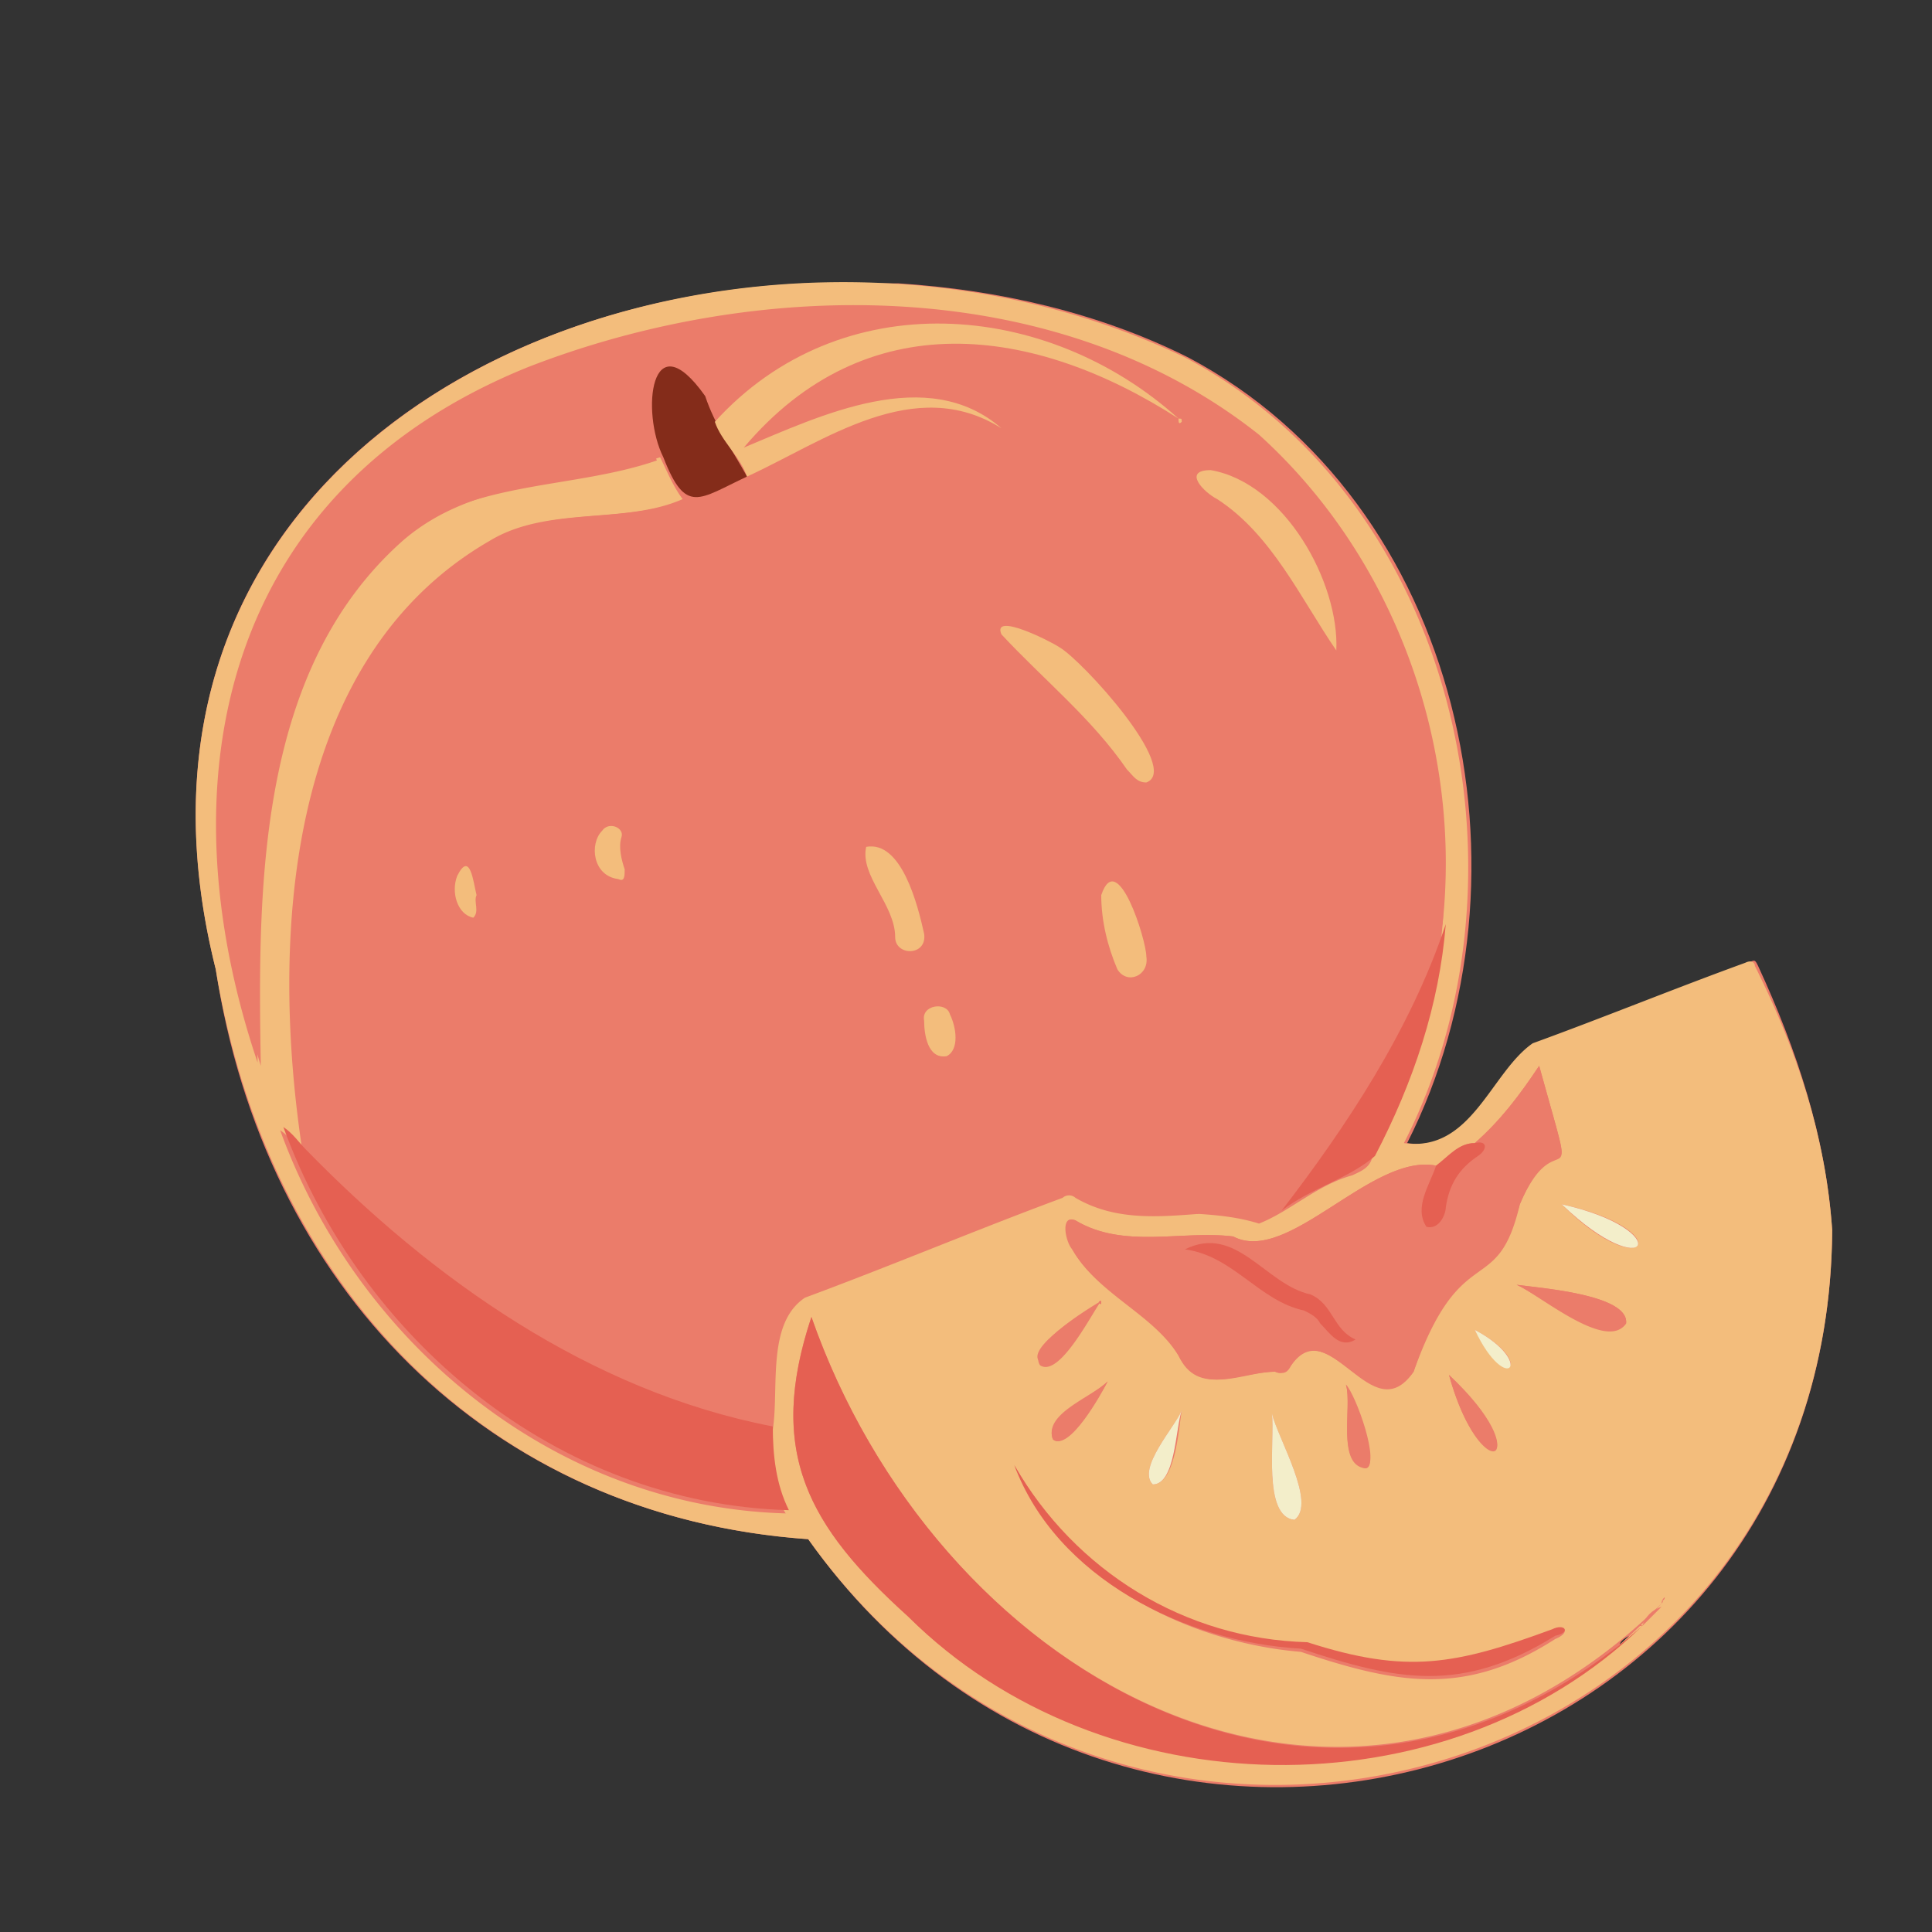 <svg xmlns="http://www.w3.org/2000/svg" xml:space="preserve" id="Layer_1" x="0" y="0" style="enable-background:new 0 0 60 60" version="1.1" viewBox="0 0 60 60"><rect x="0" y="0" width="60" height="60" fill="#333333" stroke="none"/><style>.st0{fill:#eb7c6a}.st1{fill:#f3eeca}.st2{fill:#f3bd7c}.st3{fill:#e56052}</style><path d="M54.3 29.9c-2.2.8-4.4 1.7-6.6 2.5-1.4 1-2 3.4-4 3.1 4.2-8.3 1.7-19.9-6.8-24.4-2.8-1.4-5.9-2.1-9-2.3H25c-11.2.5-21.6 8.1-18.3 21.3 1.5 9.8 8.4 17 18.4 17.7 9.9 14 31.7 7.8 31.8-9.6-.2-2.9-1.1-5.6-2.3-8.2-.1-.2-.1-.2-.3-.1zm-6 22.4c-.1 0-.2.1-.2.1s.1 0 .2-.1zm-.9.5c-.1.1-.2.1-.3.2.1-.1.2-.1.3-.2zm-.9.4c-.1.1-.3.1-.4.2.1-.1.2-.1.4-.2zm-.9.3c-.2.1-.4.1-.6.2.2 0 .4-.1.6-.2zm-.9.3c-.2.1-.5.1-.7.2.3-.1.5-.1.7-.2zm6.2-3.4-.1.1.1-.1zm-.7.6c-.1.1-.2.1-.3.2.1-.1.2-.1.3-.2zm-1 .7c-.1 0-.1.1-.2.1.1 0 .1 0 .2-.1zm-19.1.1c-.3-.2-.5-.3-.8-.5.3.1.6.3.8.5zM43.8 54c-.3.1-.5.1-.8.1.3 0 .6 0 .8-.1zm6.8-3.2-.3.3c0-.1.1-.2.3-.3zm-1.2.9c-.2.2-.4.3-.7.5.3-.2.5-.3.7-.5zm-1.2.9c-.3.2-.6.3-.9.5.3-.2.6-.4.9-.5zm-1.4.7c-.3.1-.6.3-1 .4.4-.2.7-.3 1-.4zm-1.4.5c-.3.1-.6.2-1 .3.3 0 .6-.1 1-.3zm-1.6.5c-.3.1-.6.1-.9.2.3-.1.6-.1.9-.2zm-1.6.3c-.3 0-.6.1-.8.1.2 0 .5-.1.8-.1zm4.1-19.7c.2-.2.3-.4.5-.6-.1.3-.3.5-.5.6zM18.1 45.4c.7.3 1.3.6 2 .8-.6-.3-1.3-.5-2-.8zm12.6 6.8c.2.1.5.3.7.4-.3-.2-.5-.3-.7-.4zm1.4.8.6.3-.6-.3zm1.4.6c.2.1.4.1.5.2-.1-.1-.3-.1-.5-.2zm1.6.5c.2 0 .3.1.5.1-.2 0-.4 0-.5-.1zm1.5.4c.2 0 .4.1.5.1-.1-.1-.3-.1-.5-.1z" class="st0"/><path d="M27.9 8.8H25h2.9z" class="st1"/><path d="M56.9 38.2c-.1 17.3-21.9 23.5-31.8 9.6-10-.7-16.8-7.9-18.4-17.7-4.5-17.9 16.4-25.6 30.1-19 8.5 4.5 11 16.2 6.8 24.4 2.1.3 2.7-2.2 4-3.1 2.2-.8 4.4-1.7 6.6-2.5.2-.1.3 0 .3.1 1.3 2.6 2.2 5.3 2.4 8.2zm-5.3 11.6c0-.1.1-.1.1-.2l.1-.1c0 .1-.2.1-.2.3-9.7 9.5-22.4 2.5-26.4-8.9-1.4 4.2-.1 6.5 3 9.3 6.2 6.1 17.5 6.2 23.4-.4zm-17.4-9.4c-.1 0-.1.1 0 0-.5.3-2.3 1.4-1.9 2 .6.4 1.6-1.6 1.9-2zm11.6.9c1 2 1.9 1 0 0zm2.7-3.9c2.6 2.6 3.7.8 0 0zM45 42.7c1 3.6 2.8 2.7 0 0zm-.4-6.5c-2-.4-4.6 3.1-6.3 2.2-1.6-.2-3.4.4-4.9-.5-.5-.2-.2.7-.1.9.8 1.4 2.5 2 3.3 3.3.7 1.3 2 .5 3 .5.2.1.3 0 .5-.2 1.1-1.7 2.5 2 3.8.2 1.5-4.2 2.6-2.2 3.3-5.2 1.2-2.8 1.9.4.6-4.3-.6.9-1.2 1.7-2 2.4-.5 0-.8.4-1.2.7zm-24.1-22c.2.4.4.9.7 1.3-1.8.8-4.2.2-6 1.3-6.4 3.7-6.8 12.5-5.8 19-.2-.2-.4-.5-.7-.7 2.4 6.6 8.5 11.7 15.7 11.9-.8-1.3-.8-5.8.5-6.7 2.8-.9 5.5-2.8 8.3-3.4 1.8 1.1 4 .5 5.9 1.1 1-.4 1.8-1.2 2.9-1.5.2-.1.5-.2.6-.5 5-8.7 1.5-21.9-8.5-25.1-8.1-2.6-17.8 0-23.5 6.7-4 4.7-4.2 10-2.5 15.5-.1-5.6-.1-12.3 4.4-16.3 2.3-2 5.4-1.7 8-2.6zm11 31.3c1.4 3.5 5.3 5.5 8.9 5.8 3 1 5.1 1.4 7.9-.4.5-.2.3-.5-.1-.2-3 1.1-4.6 1.4-7.6.4a11 11 0 0 1-9.1-5.6zm15.6-5.6c.7.3 2.8 2.1 3.4 1.2.1-.9-2.7-1.1-3.4-1.2zm-7.6 4c.1.8-.3 3.2.7 3.3.7-.5-.5-2.5-.7-3.3zm2.3-.9c.2.7-.3 2.4.6 2.6.5 0-.4-2.3-.6-2.6zm-7.4-.1c-.5.5-2 1-1.7 1.8.4.4 1.5-1.4 1.7-1.8zm2.3.9c-.2.5-1.4 1.8-.9 2.3.7 0 .8-1.7.9-2.3z" class="st2"/><path d="M39.8 37.6c-.8.7-1.7-.2-2.6.1-1.3.1-2.6.2-3.8-.5a.3.3 0 0 0-.4 0c-2.7 1-5.3 2.1-8 3.1-1.2.8-.8 2.8-1 4.1-5.6-1-10.5-4.5-14.5-8.6-1-6.5-.6-15.3 5.8-19 1.8-1.1 4.1-.5 6-1.3 3.2-.6 6.4-4.3 9.8-2.2-2.3-2-5.5-.3-8 .6 3.8-4.4 9-3.7 13.4-.8 0 .1.1.1.2.1h-.1c0-.1 0-.1-.1-.1-4.1-3.8-10.5-4.2-14.4.1-1.3-3.1-2.7-1.4-1.7 1.1-2.6.9-5.7.6-8 2.4C7.9 20.7 7.9 27.4 8 33c-3-8.9-1-17.8 8.4-21.6 7.2-2.8 16.4-2.9 22.7 2.1 4.2 3.8 6.3 9.6 5.7 15.2-1 3.2-3 6.2-5 8.9zm-4.2-13.3c1.1-.4-2-3.9-2.7-4.2-.2-.2-2.1-1.1-1.8-.4 1.3 1.4 2.8 2.6 3.9 4.2.1.2.3.4.6.4zm2-9.7c-.9-.1-.2.6.2.9 1.7 1.1 2.6 3.2 3.7 4.7.1-2.1-1.6-5.1-3.9-5.6zM28.7 29c-.2-.9-.6-2.9-1.9-2.7-.1.9 1 1.8.9 2.8 0 .6 1.1.6 1-.1zm6.9.7c-.1-.5-.9-3.4-1.4-1.9 0 .8.2 1.6.5 2.3.3.4 1 .1.9-.4zm-6.9 2c-.1.5.6 1.7 1 .8.1-.3 0-.6-.1-.9-.3-.5-1-.3-.9.1zm-9.5-4.4c.2 0 .2-.2.1-.3-.1-.3-.1-.6-.1-1 .1-.4-.4-.5-.6-.2-.3.5-.2 1.5.6 1.5zm-4.4.5c-.1-.4-.2-1.4-.6-.6-.2.4 0 1.1.5 1.3.2-.2 0-.5.1-.7z" class="st0"/><path d="M45.8 35.5c.8-.7 1.4-1.5 2-2.4 1.3 4.7.6 1.4-.6 4.3-.8 2.9-1.9 1-3.3 5.2-1.3 1.9-2.6-1.9-3.8-.2-.1.2-.2.3-.5.2-1.1 0-2.4.8-3-.5-.8-1.4-2.5-1.9-3.3-3.3-.2-.2-.4-1.1.1-.9 1.5.9 3.3.3 4.9.5 1.7.9 4.3-2.6 6.3-2.2-.2.6-.7 1.3-.3 1.9.3.1.5-.3.6-.6.1-.7.5-1.2 1-1.6.3-.2.2-.5-.1-.4zm-9 3.3c1.5.2 2.3 1.6 3.7 2 .2.1.4.2.5.4.3.3.6.9 1.1.5-.7-.3-.7-1.2-1.4-1.4-1.3-.4-2.3-2.4-3.9-1.5z" class="st0"/><path d="M51 50.5c-6.1 5.9-16.8 5.7-22.8-.3-3.1-2.8-4.4-5.1-3-9.3C29 51.8 41.1 59.1 51 50.5c-.1-.1-.1 0 0 0zM9.5 35.7c3.9 4 8.8 7.5 14.5 8.6 0 .9.1 1.8.5 2.6-7.2-.2-13.3-5.3-15.7-11.9.3.2.5.5.7.7zM39.8 37.6c2-2.6 4-5.6 5.1-8.9-.2 2.5-1 4.9-2.2 7.2-.8.7-2 1-2.9 1.7z" class="st3"/><path d="M23.2 14.8c-1.5.7-1.9 1.2-2.6-.6-.7-1.4-.4-4.3 1.3-1.9.3.9.8 1.6 1.3 2.5z" style="fill:#842c1a"/><path d="M31.5 45.5c1.9 3.3 5.3 5.4 9.1 5.5 3.1 1 4.6.7 7.6-.4.4-.2.6.1.1.2-2.9 1.8-4.9 1.4-7.9.4-3.6-.2-7.6-2.2-8.9-5.7z" class="st3"/><path d="M47.1 39.9c.7.1 3.5.3 3.4 1.2-.6.8-2.7-.9-3.4-1.2z" class="st0"/><path d="M45.8 35.5c.4-.1.4.2.1.4-.6.4-.9.9-1 1.6 0 .2-.2.7-.6.6-.4-.6.1-1.3.3-1.9.4-.3.7-.7 1.2-.7z" class="st3"/><path d="M39.5 43.9c.2.8 1.4 2.8.7 3.3-1-.1-.6-2.5-.7-3.3z" class="st1"/><path d="M41.8 43c.3.3 1.1 2.5.6 2.6-.9-.1-.4-1.9-.6-2.6zM45 42.7c2.8 2.6 1 3.6 0 0z" class="st0"/><path d="M48.5 37.4c3.6.8 2.7 2.6 0 0z" class="st1"/><path d="M34.1 40.5c-.3.4-1.3 2.2-1.8 1.8-.5-.4 1.4-1.6 1.8-1.8zM34.4 42.9c-.2.4-1.2 2.2-1.7 1.8-.3-.7 1.2-1.3 1.7-1.8z" class="st0"/><path d="M36.7 43.8c-.2.6-.2 2.3-.9 2.3-.5-.5.7-1.8.9-2.3zM45.8 41.3c1.9 1 1 2.1 0 0z" class="st1"/><path d="M51 50.5c-.1 0-.1-.1 0 0 .1-.3.3-.5.6-.6l-.6.6zM34.2 40.4v.1c-.1 0-.1-.1 0-.1zM51.7 49.6s0 .1-.1.1c.1 0 0 0 .1-.1-.1.1 0 0 0 0zM34.2 40.4z" class="st0"/><path d="M48.5 37.4zM45.8 41.3z" class="st1"/><path d="M45 42.7zM44.7 36.1c0 .1-.1.1 0 0-.1.1 0 .1 0 0zM51.8 49.5zM51.8 49.6s0-.1 0 0c0-.1 0-.1 0 0 0-.1 0 0 0 0zM51.8 49.6c-.1 0-.1 0 0 0-.1 0-.1 0 0 0-.1 0-.1 0 0 0zM51.6 49.8s0-.1 0 0c0-.1.1-.1 0 0zM51.5 49.8c.1 0 .1 0 0 0 .1 0 .1 0 0 0 .1 0 .1 0 0 0 .1 0 0 0 0 0z" class="st0"/><path d="M23.2 14.8c-.2-.6-.8-1.1-1-1.7 3.9-4.3 10.3-3.8 14.4-.1-4.5-2.9-9.7-3.6-13.5.9 2.4-1 5.7-2.6 8-.6-2.7-1.7-5.5.4-7.9 1.5zM35.6 24.3c-.3 0-.4-.2-.6-.4-1.1-1.6-2.6-2.8-3.9-4.2-.3-.7 1.5.2 1.8.4.7.4 3.8 3.8 2.7 4.2zM37.6 14.6c2.3.4 4 3.5 3.9 5.6-1.1-1.6-2-3.6-3.7-4.7-.4-.2-1.1-.9-.2-.9zM28.7 29c.1.7-.9.7-.9.1 0-1-1.1-1.9-.9-2.8 1.1-.2 1.6 1.8 1.8 2.7zM35.6 29.7c.1.6-.6.9-.9.4-.3-.7-.5-1.5-.5-2.3.5-1.5 1.4 1.4 1.4 1.9zM28.7 31.7c-.1-.5.7-.6.8-.2.2.4.3 1.1-.1 1.3-.6.1-.7-.7-.7-1.1zM19.2 27.3c-.8-.1-.9-1.1-.5-1.5.2-.3.7-.1.6.2-.1.3 0 .7.1 1 0 .2 0 .4-.2.3zM14.8 27.8c-.1.2.1.5-.1.7-.5-.1-.7-.8-.5-1.3.4-.8.5.2.6.6zM36.6 13c.1 0 .1 0 .1.1-.1.1-.1 0-.1-.1 0 .1 0 0 0 0zM36.7 13.2z" class="st2"/><path d="M36.8 38.8c1.6-.8 2.5 1.1 3.9 1.4.7.3.7 1.1 1.4 1.4-.5.3-.8-.2-1.1-.5-.1-.2-.3-.3-.5-.4-1.4-.3-2.2-1.7-3.7-1.9z" class="st3"/><path d="M23.1 13.9z" class="st0"/></svg>
